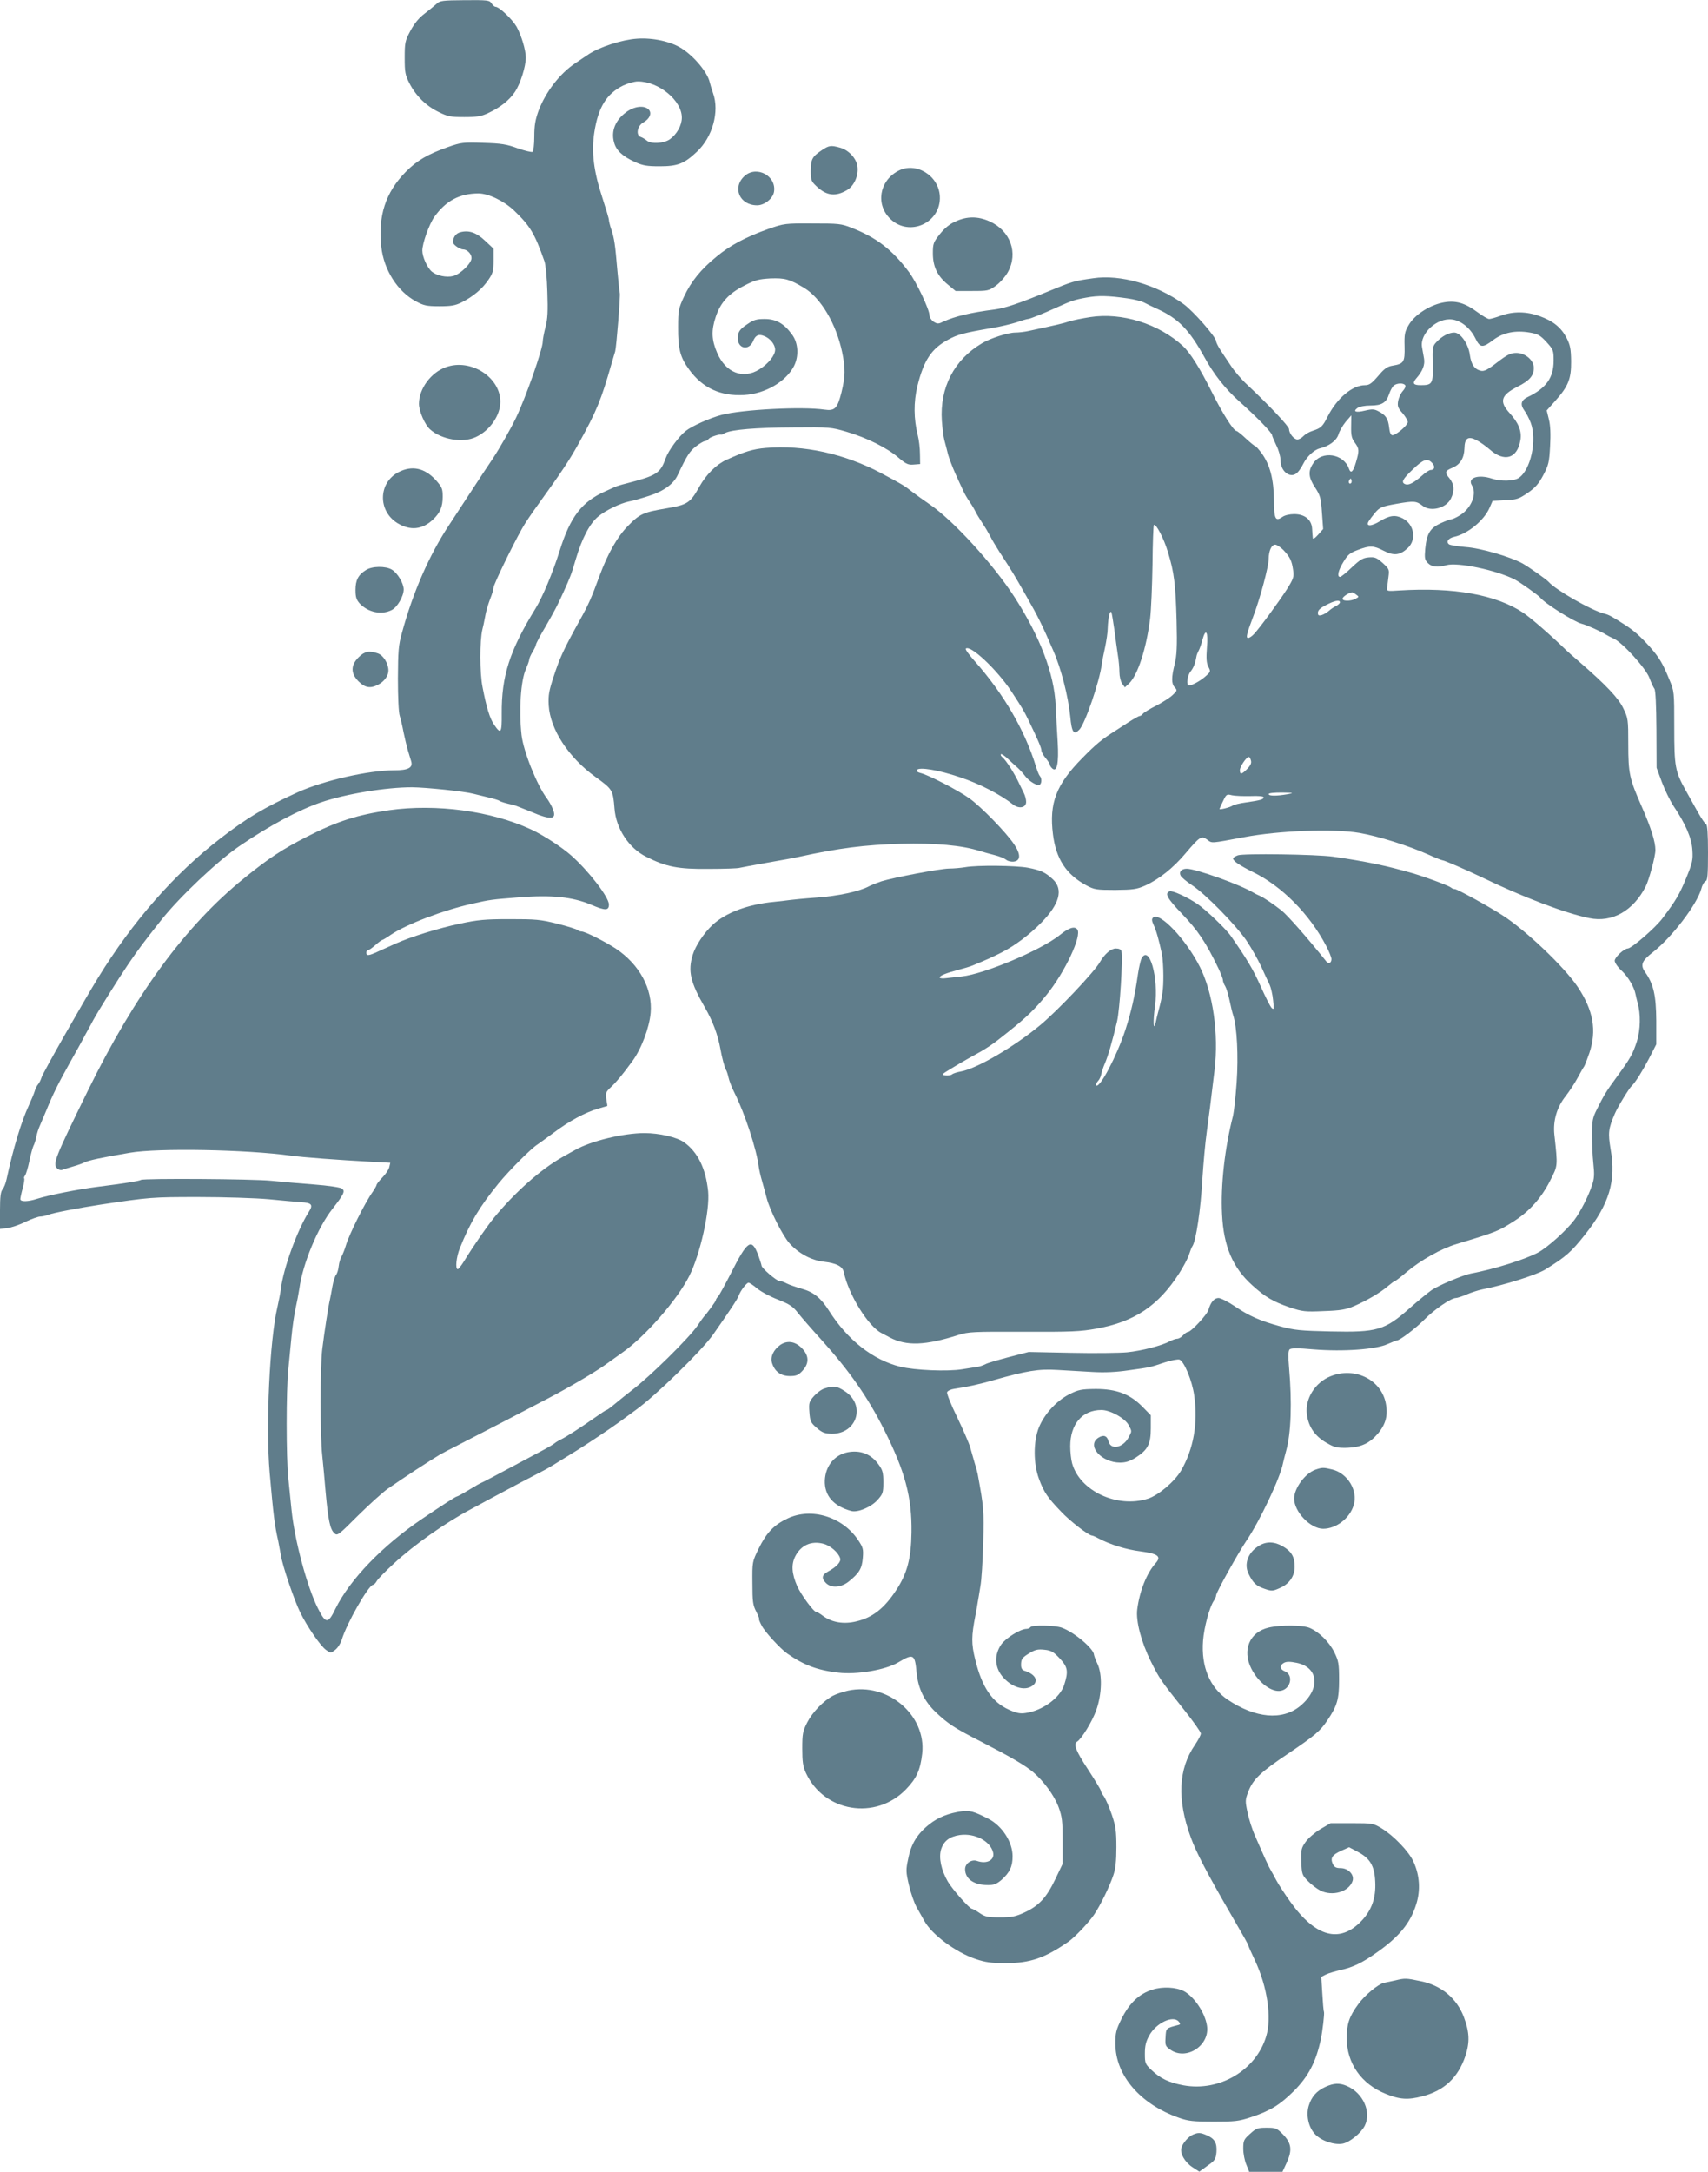 <?xml version="1.0" standalone="no"?>
<!DOCTYPE svg PUBLIC "-//W3C//DTD SVG 20010904//EN"
 "http://www.w3.org/TR/2001/REC-SVG-20010904/DTD/svg10.dtd">
<svg version="1.0" xmlns="http://www.w3.org/2000/svg"
 width="1007pt" height="1280pt" viewBox="0 0 1007 1280"
 preserveAspectRatio="xMidYMid meet">
<g transform="translate(0,1280) scale(0.1,-0.1)"
fill="#607d8b" stroke="none">
<path d="M2575 12778 c-11 -10 -43 -36 -70 -57 -35 -26 -61 -58 -85 -102 -32
-60 -34 -70 -34 -160 0 -85 3 -101 28 -150 38 -74 99 -134 172 -169 54 -27 71
-30 151 -30 73 0 100 4 140 23 73 34 126 76 160 127 31 47 63 148 63 200 0 45
-26 131 -54 182 -26 45 -103 118 -125 118 -6 0 -16 9 -23 20 -12 19 -23 20
-158 19 -130 -1 -147 -3 -165 -21z"/>
<path d="M3755 12572 c-88 -6 -221 -49 -285 -92 -14 -9 -49 -33 -79 -53 -91
-61 -174 -169 -216 -280 -19 -53 -25 -86 -25 -152 0 -46 -5 -87 -10 -90 -6 -3
-45 6 -88 21 -65 24 -97 29 -204 32 -118 4 -131 2 -205 -24 -120 -42 -185 -80
-251 -147 -119 -121 -164 -260 -144 -442 15 -136 96 -263 204 -321 46 -25 64
-29 138 -29 69 0 94 4 132 23 66 33 122 80 157 132 27 39 31 54 31 114 l0 70
-50 47 c-52 49 -96 64 -147 50 -18 -5 -31 -17 -38 -35 -8 -24 -6 -31 14 -47
13 -10 31 -19 41 -19 24 0 50 -26 50 -51 0 -31 -66 -95 -108 -106 -40 -10 -97
2 -126 26 -27 23 -56 87 -56 124 0 43 40 155 71 199 68 95 148 137 259 138 59
0 151 -44 211 -101 94 -90 121 -134 179 -299 7 -19 15 -100 17 -180 4 -114 2
-159 -11 -208 -9 -35 -16 -73 -16 -85 0 -44 -100 -330 -158 -450 -33 -68 -95
-177 -138 -242 -43 -65 -84 -125 -89 -134 -12 -19 -112 -171 -167 -255 -116
-175 -213 -395 -278 -635 -21 -74 -23 -108 -24 -270 0 -109 4 -201 11 -221 6
-19 16 -62 22 -95 7 -33 18 -80 25 -105 8 -25 17 -55 20 -66 12 -39 -17 -54
-100 -54 -151 0 -415 -60 -568 -129 -199 -91 -298 -150 -456 -272 -271 -208
-517 -489 -722 -822 -93 -152 -325 -560 -333 -587 -4 -14 -13 -32 -20 -40 -7
-8 -16 -26 -20 -40 -4 -14 -20 -52 -35 -85 -44 -94 -92 -253 -131 -434 -5 -25
-16 -52 -24 -61 -11 -13 -15 -43 -15 -125 l0 -108 43 5 c23 3 72 19 107 37 36
17 75 31 87 31 12 0 34 5 50 11 27 11 174 39 303 59 294 44 305 45 580 45 151
0 338 -6 415 -13 77 -8 162 -15 188 -17 65 -4 75 -15 48 -57 -68 -107 -151
-335 -165 -455 -3 -23 -12 -70 -20 -105 -46 -192 -70 -703 -46 -978 22 -249
29 -309 50 -400 5 -25 12 -63 16 -85 7 -56 79 -268 115 -340 41 -83 118 -195
151 -219 28 -20 28 -20 54 0 15 11 32 38 39 60 28 95 159 324 185 324 5 0 15
10 22 23 7 12 52 58 100 102 120 111 302 239 452 319 34 18 90 49 126 68 85
46 257 137 295 156 17 8 57 31 90 52 33 20 85 52 115 71 66 41 189 123 250
167 25 18 69 50 97 71 118 84 388 348 457 445 100 143 146 212 152 231 9 27
46 75 57 75 6 0 29 -15 51 -34 23 -19 79 -49 124 -66 68 -27 88 -40 119 -81
21 -26 80 -94 132 -151 168 -186 278 -343 375 -537 122 -243 163 -396 160
-602 -2 -153 -25 -241 -89 -339 -71 -109 -141 -164 -237 -186 -74 -18 -143 -6
-195 32 -17 13 -36 24 -41 24 -15 0 -89 101 -112 152 -32 74 -36 127 -11 176
34 66 95 93 168 73 39 -11 85 -50 96 -84 8 -21 -21 -52 -71 -79 -37 -20 -40
-40 -12 -68 31 -31 89 -27 134 9 61 49 78 76 83 139 4 52 2 61 -28 106 -92
137 -275 193 -415 127 -81 -38 -125 -84 -171 -178 -38 -78 -38 -78 -37 -203 0
-109 3 -130 22 -167 12 -24 20 -43 17 -43 -3 0 4 -19 16 -41 18 -36 109 -135
150 -164 97 -68 178 -99 302 -113 108 -13 278 16 352 60 91 54 99 50 109 -59
9 -94 45 -169 113 -234 73 -69 109 -93 270 -175 178 -92 256 -138 304 -178 62
-53 125 -138 150 -206 21 -57 24 -82 24 -200 l0 -135 -43 -90 c-52 -109 -97
-157 -181 -196 -54 -25 -76 -29 -146 -29 -71 0 -87 3 -119 25 -20 14 -41 25
-45 25 -15 0 -116 115 -143 161 -39 68 -54 139 -40 188 16 51 50 77 111 86 88
12 179 -35 196 -102 11 -45 -36 -71 -94 -51 -32 12 -71 -14 -71 -48 0 -58 52
-94 136 -94 34 0 51 7 79 31 48 43 65 78 65 139 0 85 -63 181 -145 222 -82 42
-108 49 -154 43 -78 -11 -139 -35 -191 -76 -71 -56 -108 -115 -125 -202 -15
-69 -14 -79 4 -158 11 -46 31 -104 45 -129 14 -25 34 -61 45 -80 44 -81 185
-186 304 -226 57 -19 90 -24 176 -24 145 0 231 30 371 127 36 25 118 111 150
158 37 54 93 169 114 233 13 37 18 85 18 165 0 95 -4 124 -27 192 -15 44 -36
92 -46 107 -11 14 -19 30 -19 35 0 5 -34 61 -75 124 -71 108 -88 150 -65 164
27 17 89 118 113 185 34 95 37 212 7 275 -11 22 -19 46 -20 52 -1 36 -117 134
-190 160 -42 15 -176 17 -185 3 -3 -5 -14 -10 -23 -10 -36 0 -122 -54 -149
-92 -41 -60 -39 -130 4 -185 53 -66 132 -92 179 -59 41 29 18 70 -48 90 -12 4
-18 15 -18 33 0 36 6 44 53 72 31 19 48 22 85 18 39 -4 53 -12 89 -50 49 -52
53 -77 27 -158 -25 -76 -129 -152 -228 -165 -31 -5 -54 0 -96 19 -101 45 -160
132 -200 295 -24 96 -23 139 1 262 6 30 12 66 14 80 3 14 9 54 15 90 7 36 14
152 17 259 5 191 3 208 -33 405 -2 11 -10 40 -18 65 -7 25 -19 66 -26 91 -7
25 -42 105 -77 178 -36 73 -62 139 -59 147 3 8 22 17 43 20 82 12 151 28 228
50 197 56 268 68 380 61 58 -3 151 -9 208 -12 69 -4 138 -1 212 10 130 18 121
16 211 46 39 13 79 20 88 17 28 -11 75 -125 87 -212 23 -163 -4 -315 -78 -443
-39 -65 -133 -145 -196 -165 -181 -57 -401 46 -446 209 -6 21 -11 67 -11 100
0 131 71 214 184 214 52 0 140 -49 161 -90 19 -36 19 -34 0 -70 -33 -63 -106
-78 -119 -25 -9 34 -30 41 -61 21 -70 -46 19 -146 129 -146 33 0 58 8 93 30
70 45 88 79 88 172 l0 77 -49 50 c-74 75 -153 105 -276 105 -86 -1 -101 -4
-157 -32 -75 -39 -145 -115 -178 -195 -33 -83 -33 -213 1 -304 29 -78 50 -109
129 -191 52 -56 164 -142 183 -142 4 0 21 -7 37 -16 70 -37 166 -67 249 -77
103 -14 125 -30 90 -69 -53 -59 -95 -164 -109 -273 -9 -68 24 -194 80 -306 50
-101 59 -114 193 -282 56 -70 102 -135 102 -144 0 -9 -16 -39 -35 -67 -98
-142 -106 -323 -24 -546 32 -88 97 -212 229 -440 86 -148 110 -191 110 -196 0
-3 17 -42 39 -88 73 -155 100 -338 66 -448 -60 -200 -276 -327 -488 -288 -85
16 -136 40 -188 90 -37 35 -39 40 -39 97 0 46 6 71 26 107 41 74 141 121 174
81 10 -12 10 -16 -1 -19 -76 -20 -74 -18 -77 -73 -3 -47 -1 -53 28 -73 94 -67
235 25 216 142 -12 77 -76 171 -136 203 -47 24 -125 28 -185 9 -78 -24 -136
-79 -182 -171 -33 -66 -37 -85 -37 -147 0 -187 146 -357 374 -437 55 -20 86
-23 205 -23 125 0 148 2 220 26 115 38 170 72 253 154 86 86 131 172 159 304
11 52 22 151 19 162 -3 7 -7 57 -10 110 l-6 97 27 14 c16 8 55 19 88 27 70 15
127 42 211 102 134 94 200 175 234 286 26 82 20 170 -16 249 -27 61 -118 155
-189 198 -48 29 -54 30 -175 30 l-125 0 -60 -35 c-33 -20 -72 -54 -87 -75 -26
-37 -28 -46 -26 -117 3 -73 5 -79 38 -113 19 -20 53 -46 74 -57 71 -36 168 -8
190 55 13 37 -24 77 -71 77 -26 0 -36 6 -45 24 -16 36 -4 54 49 78 l47 21 51
-27 c72 -38 99 -82 103 -176 5 -96 -21 -168 -81 -231 -128 -134 -270 -96 -419
112 -33 46 -71 104 -84 129 -13 25 -28 52 -33 60 -10 16 -37 75 -90 197 -18
39 -38 103 -46 142 -14 66 -14 74 5 122 27 72 72 115 235 224 157 106 189 133
231 196 58 86 69 124 69 239 0 95 -3 111 -28 162 -30 61 -90 120 -146 144 -41
17 -170 18 -240 2 -114 -26 -159 -133 -103 -243 42 -83 123 -143 177 -129 57
14 71 94 20 114 -30 12 -32 35 -5 50 15 8 36 8 75 0 131 -27 141 -156 20 -255
-105 -86 -263 -72 -427 38 -105 71 -157 194 -145 348 6 78 38 197 63 234 8 11
14 25 14 33 0 16 129 248 179 322 78 115 199 370 215 455 2 11 11 45 19 75 29
104 35 284 17 490 -6 68 -5 98 3 107 9 8 45 9 144 0 173 -14 367 0 435 32 26
11 50 21 54 21 17 0 114 74 164 125 56 57 155 125 183 125 8 0 37 9 64 21 26
11 68 25 93 30 125 24 318 85 369 116 124 77 154 103 237 208 142 179 183 315
150 501 -16 97 -14 121 25 211 16 38 83 148 99 163 21 19 65 90 102 161 l43
84 0 140 c-1 149 -16 216 -66 286 -29 42 -20 66 46 117 113 89 260 281 286
375 5 21 17 41 25 44 11 4 14 35 14 168 0 110 -4 165 -11 167 -6 2 -27 33 -48
70 -20 36 -52 94 -72 129 -63 113 -68 140 -68 374 0 209 0 211 -29 280 -39 96
-59 129 -115 193 -56 62 -95 97 -152 133 -73 47 -90 56 -118 63 -73 18 -285
139 -327 187 -12 14 -119 89 -153 108 -73 40 -247 91 -337 97 -47 4 -90 11
-97 16 -19 15 -4 36 30 44 79 17 175 95 208 169 l19 43 74 4 c68 3 80 7 133
43 45 31 65 54 92 105 31 59 35 75 40 170 4 71 2 122 -7 158 l-13 53 51 57
c76 85 94 129 93 233 -1 71 -5 94 -26 136 -32 62 -79 101 -160 130 -77 28
-155 29 -227 3 -30 -11 -62 -20 -70 -20 -9 0 -39 18 -69 40 -75 56 -132 72
-208 56 -79 -17 -164 -73 -198 -132 -23 -39 -26 -54 -24 -126 2 -92 -4 -102
-71 -113 -31 -5 -49 -18 -85 -61 -38 -44 -52 -54 -77 -54 -75 0 -166 -77 -221
-186 -29 -58 -39 -67 -88 -83 -20 -6 -45 -21 -54 -31 -10 -11 -26 -20 -36 -20
-20 0 -49 36 -49 61 0 16 -118 141 -245 260 -33 30 -78 82 -99 115 -22 32 -50
75 -63 95 -12 19 -23 41 -23 48 0 24 -135 178 -192 219 -159 115 -373 176
-533 152 -114 -16 -121 -18 -264 -77 -175 -72 -256 -99 -317 -107 -142 -18
-236 -41 -301 -71 -31 -15 -36 -15 -59 -1 -13 9 -24 26 -24 37 0 35 -78 199
-122 257 -98 131 -191 202 -336 259 -63 25 -77 26 -232 26 -161 1 -167 0 -259
-32 -132 -47 -225 -96 -306 -163 -92 -75 -150 -146 -192 -236 -32 -69 -35 -81
-35 -180 -1 -127 12 -178 65 -250 79 -109 186 -158 324 -150 124 7 246 78 294
170 30 59 26 136 -11 186 -47 65 -94 92 -162 92 -47 0 -65 -5 -101 -30 -47
-31 -57 -47 -57 -84 0 -62 66 -74 90 -17 14 35 32 44 64 31 36 -13 66 -50 66
-81 0 -33 -39 -82 -93 -116 -96 -60 -199 -20 -249 98 -33 76 -35 132 -8 212
28 84 76 137 167 183 65 34 87 39 155 43 86 3 112 -4 198 -55 100 -60 190
-213 225 -379 20 -97 19 -143 -4 -238 -24 -95 -39 -110 -101 -101 -130 19
-480 1 -605 -31 -68 -18 -174 -65 -211 -94 -41 -32 -103 -116 -119 -161 -32
-90 -53 -103 -235 -150 -25 -6 -54 -15 -65 -20 -11 -5 -36 -16 -55 -25 -139
-61 -208 -150 -271 -353 -40 -127 -99 -268 -141 -337 -153 -248 -202 -400
-200 -623 1 -113 -5 -122 -45 -63 -25 37 -44 97 -68 221 -17 83 -17 275 -1
340 4 14 11 48 16 75 4 28 18 74 29 103 12 29 21 61 21 70 0 17 110 244 168
347 15 28 59 93 97 145 135 187 181 256 236 355 107 193 133 257 194 470 10
33 19 66 22 74 7 25 32 333 27 345 -2 6 -8 65 -14 131 -13 153 -18 190 -36
243 -8 23 -14 49 -14 56 0 8 -18 67 -39 132 -51 155 -65 269 -47 384 23 149
73 228 170 276 28 13 66 24 87 24 123 0 259 -112 259 -213 0 -46 -29 -98 -71
-128 -36 -25 -111 -29 -136 -7 -10 8 -26 18 -36 21 -30 11 -19 67 17 86 37 21
51 55 30 76 -26 26 -85 19 -132 -16 -64 -47 -90 -111 -72 -177 12 -48 50 -83
122 -116 48 -22 71 -26 148 -26 105 0 144 15 218 85 93 86 135 238 96 346 -8
24 -17 52 -19 62 -12 58 -90 153 -165 201 -63 41 -171 65 -265 58z m2895
-1531 c36 -5 79 -16 95 -24 17 -9 52 -26 79 -38 123 -56 188 -123 277 -284 55
-101 124 -188 206 -261 103 -92 193 -185 193 -199 0 -5 12 -32 25 -60 14 -27
25 -68 25 -89 0 -69 64 -112 102 -68 9 9 23 31 32 49 21 42 64 82 96 90 55 13
100 46 111 82 6 20 25 53 43 75 l33 38 -1 -65 c-1 -53 3 -71 22 -96 26 -36 27
-46 6 -117 -16 -55 -30 -68 -41 -36 -31 88 -159 108 -210 32 -32 -46 -29 -84
11 -144 30 -46 34 -61 40 -148 l7 -96 -30 -34 c-20 -22 -31 -28 -31 -18 -1 8
-3 33 -4 54 -3 53 -43 86 -106 86 -26 0 -56 -7 -68 -16 -43 -30 -50 -14 -51
99 -1 122 -24 209 -72 275 -17 23 -34 42 -37 42 -4 0 -29 20 -56 45 -26 25
-52 45 -56 45 -17 0 -85 108 -146 231 -70 140 -127 230 -170 270 -143 131
-359 199 -547 170 -45 -7 -100 -18 -122 -25 -35 -12 -79 -22 -242 -57 -23 -5
-58 -9 -77 -9 -42 0 -146 -33 -196 -63 -165 -97 -250 -262 -237 -457 3 -41 9
-93 15 -115 6 -22 16 -60 22 -85 7 -24 26 -74 42 -110 16 -36 37 -80 45 -98 8
-19 26 -50 40 -70 14 -20 29 -46 34 -57 5 -11 23 -40 39 -65 17 -25 38 -61 48
-80 9 -19 35 -62 56 -95 74 -113 84 -130 158 -260 66 -115 93 -169 158 -320
46 -104 88 -269 100 -388 9 -95 21 -111 54 -77 34 36 118 281 132 385 3 22 12
68 20 103 7 35 15 84 15 110 2 61 14 112 22 92 3 -8 10 -53 17 -100 6 -47 15
-113 20 -146 6 -34 10 -81 10 -105 0 -25 7 -55 16 -68 l16 -22 24 22 c52 49
103 207 125 384 6 50 12 193 14 318 1 125 5 230 8 233 11 12 60 -81 83 -160
37 -120 45 -190 51 -404 4 -154 1 -205 -11 -255 -20 -80 -20 -116 0 -138 16
-17 15 -20 -13 -46 -17 -16 -60 -43 -96 -62 -37 -18 -72 -40 -78 -47 -6 -8
-15 -14 -20 -14 -5 0 -35 -17 -66 -37 -32 -21 -65 -42 -74 -48 -81 -51 -117
-80 -199 -164 -153 -155 -195 -264 -172 -448 18 -145 78 -237 197 -301 47 -25
58 -27 170 -27 105 1 127 4 175 25 81 36 167 104 240 191 85 100 93 105 128
80 29 -22 18 -22 217 15 205 39 530 51 680 25 111 -19 286 -74 405 -127 42
-19 79 -34 84 -34 11 0 135 -54 236 -102 240 -116 488 -210 630 -239 134 -28
259 42 333 187 20 40 57 177 57 214 0 50 -27 134 -81 257 -72 164 -79 193 -79
368 0 144 -1 152 -29 210 -28 60 -103 139 -260 275 -35 30 -70 61 -78 69 -85
83 -209 191 -253 220 -159 106 -409 151 -730 131 -71 -5 -75 -4 -72 15 1 11 5
40 8 65 6 44 4 47 -34 82 -35 31 -46 36 -82 33 -35 -3 -51 -13 -100 -59 -32
-31 -63 -56 -69 -56 -20 0 -11 39 20 89 25 42 39 53 85 70 71 27 92 26 152 -5
60 -31 96 -27 142 16 53 50 38 140 -30 175 -43 22 -77 18 -133 -16 -52 -32
-86 -33 -68 -2 6 10 23 33 39 52 27 31 37 36 127 52 103 18 115 17 154 -13 47
-36 137 -13 165 43 23 46 20 86 -9 121 -29 34 -26 43 20 62 44 19 67 56 69
112 1 63 22 76 73 49 21 -11 54 -35 75 -53 87 -78 164 -55 182 54 9 53 -11
102 -64 160 -62 68 -51 105 47 155 72 36 96 65 96 111 0 45 -50 88 -103 88
-33 0 -53 -10 -112 -55 -58 -45 -78 -55 -98 -50 -37 9 -56 37 -64 93 -8 64
-55 132 -92 132 -32 0 -72 -21 -104 -55 -24 -25 -25 -32 -23 -131 3 -116 -2
-124 -71 -124 -44 0 -51 11 -25 41 37 42 51 80 45 115 -3 19 -9 49 -12 68 -14
81 89 175 178 163 53 -7 107 -51 136 -110 28 -58 43 -59 107 -10 58 43 129 58
215 43 47 -8 61 -16 98 -56 40 -44 42 -49 42 -109 0 -102 -44 -163 -155 -216
-37 -18 -43 -43 -18 -78 11 -14 28 -47 38 -73 38 -102 0 -278 -71 -325 -30
-19 -104 -21 -157 -4 -81 27 -147 5 -119 -39 31 -50 -2 -133 -69 -176 -21 -13
-44 -24 -51 -24 -7 0 -36 -11 -65 -24 -62 -29 -81 -61 -90 -150 -5 -56 -3 -66
16 -85 23 -23 57 -26 108 -12 67 19 296 -29 405 -85 31 -16 137 -92 148 -105
26 -34 201 -144 245 -155 29 -7 116 -46 145 -65 8 -5 29 -16 45 -23 52 -24
190 -176 210 -232 10 -27 23 -55 29 -63 7 -9 11 -95 12 -240 l1 -226 31 -84
c17 -46 48 -109 68 -140 72 -107 108 -190 112 -261 4 -58 0 -76 -36 -164 -41
-99 -61 -133 -141 -239 -41 -55 -182 -177 -204 -177 -21 0 -77 -52 -77 -72 0
-11 17 -37 39 -57 40 -37 76 -98 84 -141 3 -14 8 -36 12 -50 19 -67 17 -159
-4 -227 -24 -74 -38 -100 -121 -213 -61 -83 -76 -109 -116 -190 -24 -47 -28
-68 -28 -145 0 -49 3 -126 8 -171 7 -65 6 -90 -8 -130 -20 -62 -69 -158 -104
-204 -47 -62 -156 -160 -212 -191 -76 -41 -260 -99 -399 -125 -45 -9 -187 -68
-230 -97 -20 -14 -79 -62 -131 -108 -146 -129 -190 -142 -465 -136 -176 4
-212 7 -297 30 -120 33 -184 61 -272 121 -38 25 -79 46 -92 46 -25 0 -47 -26
-59 -70 -8 -28 -103 -130 -121 -130 -6 0 -19 -9 -29 -20 -10 -11 -25 -20 -34
-20 -9 0 -29 -7 -46 -16 -47 -25 -162 -55 -250 -64 -44 -4 -192 -6 -330 -3
l-250 5 -116 -30 c-64 -17 -127 -35 -139 -42 -12 -6 -31 -13 -43 -15 -12 -2
-55 -9 -95 -15 -85 -14 -278 -6 -364 15 -161 40 -310 156 -421 331 -47 74 -90
109 -158 128 -35 10 -76 24 -91 32 -14 8 -33 14 -42 14 -17 0 -106 76 -106 91
0 4 -9 33 -20 63 -39 102 -63 85 -161 -109 -34 -66 -67 -127 -75 -136 -8 -8
-14 -19 -14 -23 0 -6 -54 -80 -70 -96 -3 -3 -20 -27 -39 -55 -50 -72 -281
-300 -386 -379 -27 -21 -71 -56 -96 -77 -26 -22 -49 -39 -53 -39 -3 0 -32 -19
-66 -43 -84 -59 -171 -115 -200 -129 -14 -7 -32 -17 -40 -24 -8 -7 -44 -28
-80 -47 -269 -144 -351 -187 -354 -187 -2 0 -34 -18 -70 -40 -36 -22 -69 -40
-73 -40 -6 0 -84 -50 -208 -134 -231 -157 -422 -355 -507 -527 -44 -91 -57
-90 -103 1 -64 126 -138 402 -156 580 -5 52 -14 136 -19 187 -13 120 -13 521
0 643 5 52 14 140 19 195 5 55 16 129 24 165 8 36 18 88 22 115 20 148 109
361 195 470 67 86 77 105 56 120 -9 7 -83 18 -164 24 -81 6 -195 16 -253 22
-108 11 -751 15 -768 5 -10 -7 -107 -22 -251 -40 -120 -15 -294 -50 -360 -71
-55 -18 -100 -19 -100 -2 0 6 6 35 14 64 8 28 11 54 9 57 -3 3 -1 11 5 18 5 7
17 45 25 84 8 39 19 79 24 90 6 10 13 34 17 52 3 19 12 48 20 65 8 18 26 61
41 97 37 91 71 159 136 275 31 55 72 128 90 163 19 34 41 75 49 90 33 60 147
242 208 332 61 89 84 120 194 259 108 136 332 348 462 436 178 121 347 211
478 256 151 51 384 89 538 89 84 -1 307 -24 360 -38 19 -5 60 -15 90 -22 30
-7 60 -16 65 -20 9 -6 31 -13 85 -25 8 -2 53 -20 100 -39 121 -52 155 -47 129
17 -7 18 -23 46 -35 62 -58 77 -138 277 -149 373 -16 144 -5 322 26 389 10 24
19 48 19 55 0 7 9 28 20 46 11 18 20 37 20 43 0 5 25 54 57 107 56 98 68 120
105 202 39 86 47 105 73 195 37 124 82 209 131 250 44 37 131 79 185 90 19 3
71 18 117 33 85 27 144 70 168 123 55 116 70 139 107 168 22 17 46 31 53 31 6
0 17 6 23 14 9 11 65 29 74 24 1 -1 11 4 22 10 39 20 181 32 402 33 214 2 224
1 315 -26 119 -35 239 -95 305 -152 45 -38 58 -44 90 -41 l38 3 -1 60 c0 33
-6 83 -13 110 -24 96 -25 195 -2 290 38 153 83 220 181 273 55 30 90 40 255
68 50 8 116 24 148 34 31 11 62 20 68 20 11 0 91 32 174 70 82 37 102 44 170
56 71 13 126 12 245 -5z m1635 -512 c4 -6 -3 -21 -14 -33 -12 -13 -24 -39 -28
-59 -5 -31 -1 -42 26 -72 17 -20 31 -43 31 -53 -1 -19 -69 -77 -91 -77 -9 0
-16 16 -19 46 -6 52 -20 73 -63 95 -24 13 -37 14 -79 4 -54 -13 -74 -6 -44 16
12 8 43 14 76 14 67 0 94 17 110 68 7 20 19 43 28 50 19 15 58 16 67 1z m159
-458 c19 -21 14 -41 -10 -41 -7 0 -31 -15 -51 -34 -48 -42 -77 -57 -97 -50
-27 10 -18 29 43 87 63 61 87 69 115 38z m-478 -118 c-10 -10 -19 5 -10 18 6
11 8 11 12 0 2 -7 1 -15 -2 -18z m-399 -395 c39 -42 49 -62 57 -118 6 -41 2
-51 -38 -115 -50 -77 -159 -226 -193 -262 -12 -13 -27 -23 -34 -23 -15 0 -9
24 31 130 39 102 90 292 90 337 0 47 17 83 38 83 10 0 32 -15 49 -32z m428
-262 c18 -13 18 -14 -3 -25 -30 -16 -83 -15 -76 3 4 12 38 33 55 35 3 1 14 -5
24 -13z m-95 -46 c0 -5 -10 -15 -22 -21 -13 -6 -32 -19 -43 -29 -11 -10 -30
-21 -42 -25 -19 -5 -23 -2 -23 14 0 14 14 28 48 45 49 26 82 33 82 16z m-784
-265 c-5 -66 -3 -92 8 -114 14 -27 14 -30 -12 -53 -28 -27 -83 -58 -102 -58
-17 0 -11 56 9 82 18 22 28 48 35 89 1 8 7 23 13 34 6 11 16 39 22 63 20 74
35 51 27 -43z m259 -666 c5 -15 -1 -29 -21 -50 -33 -34 -44 -36 -44 -8 0 20
38 77 52 78 4 1 10 -8 13 -20z m215 -200 c-64 -11 -110 -11 -110 1 0 6 32 9
78 9 71 -1 73 -2 32 -10z m-217 -11 c47 2 77 -1 77 -7 0 -13 -20 -18 -103 -30
-38 -5 -74 -14 -80 -19 -13 -10 -77 -26 -77 -20 0 2 9 23 21 47 19 40 22 42
52 34 18 -4 67 -6 110 -5z"/>
<path d="M4515 10160 c-75 -6 -129 -23 -232 -70 -61 -28 -119 -86 -160 -159
-53 -95 -70 -106 -193 -127 -137 -23 -158 -32 -229 -105 -61 -62 -118 -162
-166 -292 -49 -133 -63 -166 -122 -272 -90 -163 -112 -210 -148 -320 -28 -85
-33 -111 -30 -171 8 -142 117 -309 277 -424 100 -72 102 -76 111 -186 9 -117
84 -232 186 -283 118 -60 189 -74 370 -72 91 0 172 3 180 6 9 2 81 16 161 30
80 14 165 29 190 35 238 52 388 71 603 77 202 5 358 -9 462 -42 22 -7 63 -18
90 -25 28 -7 57 -19 67 -27 9 -8 29 -13 45 -11 41 5 42 43 2 102 -47 70 -195
222 -264 271 -64 46 -241 138 -288 149 -17 4 -25 11 -21 18 12 19 128 0 254
-43 111 -36 239 -102 312 -160 35 -28 78 -20 78 15 0 14 -6 37 -14 53 -8 15
-19 39 -26 53 -28 61 -79 140 -100 157 -8 6 -12 14 -9 18 4 3 22 -9 41 -27 19
-18 46 -43 59 -54 13 -12 33 -34 44 -49 23 -30 71 -59 85 -50 12 8 13 38 1 51
-5 5 -16 32 -24 59 -65 211 -189 425 -360 618 -33 37 -57 70 -53 74 25 26 184
-123 269 -252 68 -104 72 -111 101 -170 56 -116 76 -163 76 -178 0 -8 11 -29
25 -45 14 -17 25 -34 25 -40 0 -5 7 -15 15 -22 27 -22 38 33 31 155 -4 61 -9
159 -12 219 -9 186 -92 403 -242 636 -126 195 -363 454 -500 547 -31 21 -77
54 -102 73 -50 39 -55 42 -186 112 -216 114 -455 167 -679 148z"/>
<path d="M2295 8025 c-188 -27 -310 -66 -485 -156 -145 -74 -226 -127 -371
-245 -344 -278 -643 -685 -922 -1254 -195 -398 -207 -429 -180 -456 9 -9 23
-12 32 -8 9 3 36 12 61 19 25 7 56 18 68 24 23 12 96 28 267 57 166 29 689 19
950 -17 72 -10 272 -25 473 -36 l113 -6 -6 -26 c-3 -14 -22 -42 -41 -61 -19
-20 -34 -39 -34 -44 0 -4 -10 -21 -21 -38 -47 -65 -141 -254 -160 -319 -7 -24
-19 -53 -25 -64 -7 -11 -15 -37 -17 -57 -2 -21 -9 -44 -16 -52 -6 -8 -16 -38
-21 -67 -5 -30 -12 -65 -15 -79 -9 -37 -33 -193 -45 -291 -13 -107 -13 -514 0
-628 5 -47 14 -144 20 -216 15 -164 26 -218 51 -241 18 -17 23 -13 141 105 68
67 146 137 173 156 96 67 245 164 310 203 11 6 63 34 115 60 125 64 411 212
530 275 117 61 281 158 335 198 22 16 65 47 95 68 134 94 323 310 394 451 65
129 122 386 111 499 -14 135 -61 231 -142 289 -42 30 -147 54 -233 54 -125 0
-318 -47 -410 -100 -19 -10 -54 -30 -77 -43 -125 -71 -277 -206 -399 -354 -41
-50 -123 -168 -178 -258 -16 -26 -33 -47 -37 -47 -16 0 -9 71 12 123 60 151
115 243 228 382 63 77 195 209 230 230 9 6 52 37 95 69 93 70 185 119 262 142
l55 16 -6 39 c-6 36 -4 43 27 72 32 30 68 73 125 151 54 73 101 197 109 286
13 141 -66 286 -205 379 -66 43 -181 101 -202 101 -8 0 -19 4 -24 9 -6 5 -59
22 -120 37 -99 25 -127 27 -280 27 -146 0 -187 -4 -295 -27 -127 -27 -290 -78
-377 -117 -26 -12 -71 -32 -100 -45 -60 -28 -73 -29 -73 -9 0 8 4 15 10 15 5
0 25 14 43 30 19 17 37 30 40 30 3 0 26 13 50 30 93 63 311 146 482 184 104
24 118 25 271 37 195 16 321 3 431 -44 82 -35 103 -34 103 2 0 43 -118 196
-220 287 -57 51 -168 123 -240 156 -233 108 -558 152 -835 113z"/>
<path d="M7298 7759 c-16 -6 -28 -14 -28 -18 0 -16 38 -41 116 -80 171 -83
334 -247 433 -436 17 -33 31 -68 31 -77 0 -23 -16 -31 -29 -16 -117 146 -228
271 -264 301 -51 40 -106 77 -131 88 -12 5 -28 13 -36 18 -75 46 -340 141
-393 141 -32 0 -48 -19 -36 -41 5 -10 35 -35 67 -56 77 -50 255 -231 320 -325
29 -43 68 -112 88 -155 19 -43 42 -91 50 -108 7 -16 17 -57 20 -90 6 -53 5
-58 -9 -45 -8 8 -36 64 -63 124 -43 97 -79 159 -176 298 -29 43 -149 157 -199
191 -61 41 -147 80 -163 74 -31 -12 -15 -41 73 -133 93 -97 141 -168 215 -322
14 -30 26 -60 26 -68 0 -8 6 -25 14 -37 7 -12 18 -49 25 -82 7 -33 16 -73 22
-90 22 -68 31 -239 20 -395 -6 -85 -16 -173 -21 -195 -49 -190 -74 -411 -65
-582 9 -188 63 -314 177 -417 78 -71 125 -98 224 -132 73 -24 89 -26 199 -21
96 3 131 9 175 28 74 31 164 84 204 120 19 16 37 29 40 29 4 0 35 24 69 53 83
70 205 139 297 166 241 73 242 74 341 137 88 57 159 137 209 237 45 89 45 80
24 272 -8 80 15 160 67 225 21 27 53 75 70 107 17 32 35 63 39 68 4 6 18 42
31 80 44 132 23 250 -68 387 -79 119 -313 341 -450 427 -86 55 -262 151 -275
151 -8 0 -18 4 -23 9 -13 11 -144 60 -225 84 -155 45 -281 71 -470 98 -101 14
-530 20 -562 8z"/>
<path d="M5690 7689 c-25 -4 -67 -8 -95 -8 -55 -1 -322 -52 -398 -75 -26 -9
-60 -22 -75 -30 -56 -30 -182 -57 -307 -66 -72 -5 -141 -12 -155 -14 -14 -2
-56 -7 -95 -11 -157 -15 -287 -64 -365 -137 -50 -47 -100 -123 -116 -176 -29
-95 -14 -161 71 -308 47 -81 77 -162 92 -244 8 -48 26 -115 33 -125 4 -5 11
-26 15 -45 4 -19 20 -61 36 -92 61 -121 131 -336 143 -438 2 -14 10 -51 19
-81 8 -30 21 -74 27 -99 19 -74 95 -224 135 -268 53 -59 129 -100 201 -108 76
-9 112 -27 119 -62 27 -130 143 -318 221 -358 13 -7 36 -19 51 -27 97 -51 209
-47 403 15 60 19 88 20 386 19 280 -1 334 1 431 19 222 40 363 135 485 325 25
39 51 88 58 110 7 22 16 45 20 50 21 29 49 214 59 397 6 90 17 215 26 278 15
109 21 157 46 365 25 211 -9 453 -87 607 -82 163 -239 327 -276 290 -9 -9 -7
-20 4 -44 15 -32 31 -88 49 -173 4 -22 8 -78 8 -125 0 -81 -4 -113 -28 -205
-6 -22 -14 -53 -17 -70 -14 -60 -17 7 -4 97 22 166 -34 364 -80 279 -5 -11
-15 -52 -21 -93 -18 -127 -39 -220 -74 -328 -50 -153 -152 -347 -172 -327 -3
4 1 15 10 25 9 9 18 28 20 42 3 14 12 41 20 60 18 39 46 136 73 250 16 68 35
368 26 414 -2 10 -14 16 -33 16 -29 0 -66 -32 -94 -80 -32 -57 -246 -283 -350
-370 -152 -127 -375 -258 -470 -275 -22 -4 -45 -11 -52 -17 -6 -5 -24 -8 -39
-6 -26 3 -24 5 32 39 32 20 79 47 102 60 114 62 139 79 237 158 108 86 156
133 224 216 110 135 212 353 182 388 -16 20 -50 9 -103 -34 -113 -90 -443
-229 -578 -244 -30 -3 -72 -8 -92 -10 -21 -3 -38 -1 -38 4 0 11 38 26 110 45
30 8 69 19 85 26 87 36 114 48 171 77 77 39 166 106 234 176 107 109 130 195
68 254 -45 42 -71 54 -148 69 -72 13 -299 16 -370 3z"/>
<path d="M4844 11914 c-56 -38 -63 -52 -64 -120 0 -55 3 -63 33 -91 59 -57
114 -64 183 -22 41 25 68 88 59 141 -8 47 -52 94 -103 108 -54 15 -65 13 -108
-16z"/>
<path d="M5294 11792 c-111 -60 -132 -199 -44 -283 113 -108 300 -21 291 135
-7 123 -143 205 -247 148z"/>
<path d="M4390 11763 c-75 -68 -30 -173 74 -173 42 0 91 38 99 77 18 95 -101
160 -173 96z"/>
<path d="M5634 11495 c-35 -15 -65 -40 -93 -75 -38 -48 -41 -56 -41 -113 0
-78 26 -133 88 -184 l46 -38 97 0 c93 0 99 1 140 31 24 17 56 53 71 80 63 113
15 245 -109 300 -68 30 -132 30 -199 -1z"/>
<path d="M2629 10636 c-88 -31 -159 -127 -159 -216 0 -43 35 -124 66 -151 67
-60 193 -81 269 -45 83 38 145 128 145 208 0 145 -175 257 -321 204z"/>
<path d="M2349 10017 c-119 -63 -122 -228 -6 -300 76 -46 146 -39 210 21 42
40 57 75 57 134 0 49 -4 57 -42 100 -66 71 -140 86 -219 45z"/>
<path d="M2157 9440 c-45 -28 -61 -59 -61 -117 0 -42 5 -57 24 -79 51 -54 130
-70 190 -39 33 17 70 81 70 121 0 36 -36 97 -70 117 -37 22 -117 21 -153 -3z"/>
<path d="M2114 8926 c-47 -47 -47 -95 0 -142 38 -38 70 -43 116 -19 36 19 60
52 60 83 0 42 -30 90 -62 101 -52 18 -78 13 -114 -23z"/>
<path d="M4601 4874 c-41 -29 -61 -72 -49 -108 16 -50 52 -76 105 -76 37 0 50
5 74 31 41 44 40 90 -5 135 -39 39 -85 45 -125 18z"/>
<path d="M7845 4689 c-91 -36 -152 -133 -140 -224 9 -73 47 -129 115 -168 48
-28 63 -31 122 -30 81 3 132 26 181 83 49 58 62 112 46 186 -31 136 -184 209
-324 153z"/>
<path d="M4862 4617 c-18 -5 -46 -26 -63 -45 -29 -33 -31 -40 -27 -95 4 -54 8
-62 44 -93 32 -28 47 -33 88 -34 148 -1 202 168 78 250 -48 32 -67 34 -120 17z"/>
<path d="M4998 4241 c-79 -16 -131 -81 -135 -166 -3 -89 50 -151 155 -180 38
-11 117 22 155 64 32 36 35 43 35 105 0 57 -4 72 -29 106 -44 61 -107 85 -181
71z"/>
<path d="M7755 4138 c-60 -21 -125 -109 -125 -170 0 -78 96 -178 171 -178 77
0 157 62 180 139 26 86 -35 187 -125 210 -53 13 -61 13 -101 -1z"/>
<path d="M7423 3690 c-65 -39 -90 -107 -62 -165 27 -55 45 -72 95 -89 41 -14
48 -14 88 4 57 24 89 70 89 126 0 58 -18 90 -69 120 -49 29 -98 31 -141 4z"/>
<path d="M5000 2836 c-30 -7 -70 -20 -89 -30 -56 -30 -121 -97 -152 -158 -26
-51 -29 -67 -29 -153 0 -77 4 -106 21 -143 106 -232 412 -283 591 -97 62 64
84 113 95 210 25 227 -204 421 -437 371z"/>
<path d="M8225 1128 c-22 -5 -52 -11 -66 -14 -34 -8 -113 -73 -151 -126 -53
-72 -68 -116 -68 -200 0 -147 85 -270 229 -328 82 -34 133 -37 216 -15 130 33
212 111 255 239 26 80 24 139 -9 227 -42 112 -133 188 -256 213 -85 18 -92 18
-150 4z"/>
<path d="M7815 501 c-53 -24 -83 -59 -99 -112 -17 -57 -1 -128 39 -169 37 -38
112 -63 161 -54 41 8 107 61 130 105 41 81 -9 194 -105 235 -44 19 -78 17
-126 -5z"/>
<path d="M7370 224 c-37 -33 -40 -40 -40 -88 0 -28 8 -70 18 -93 l17 -43 98 0
98 0 26 56 c33 73 27 114 -24 166 -35 35 -41 38 -95 38 -53 0 -62 -3 -98 -36z"/>
<path d="M7035 220 c-26 -10 -61 -49 -69 -77 -11 -33 19 -86 65 -116 l40 -26
48 35 c45 31 49 39 53 80 4 55 -11 80 -58 100 -37 16 -50 16 -79 4z"/>
</g>
</svg>
